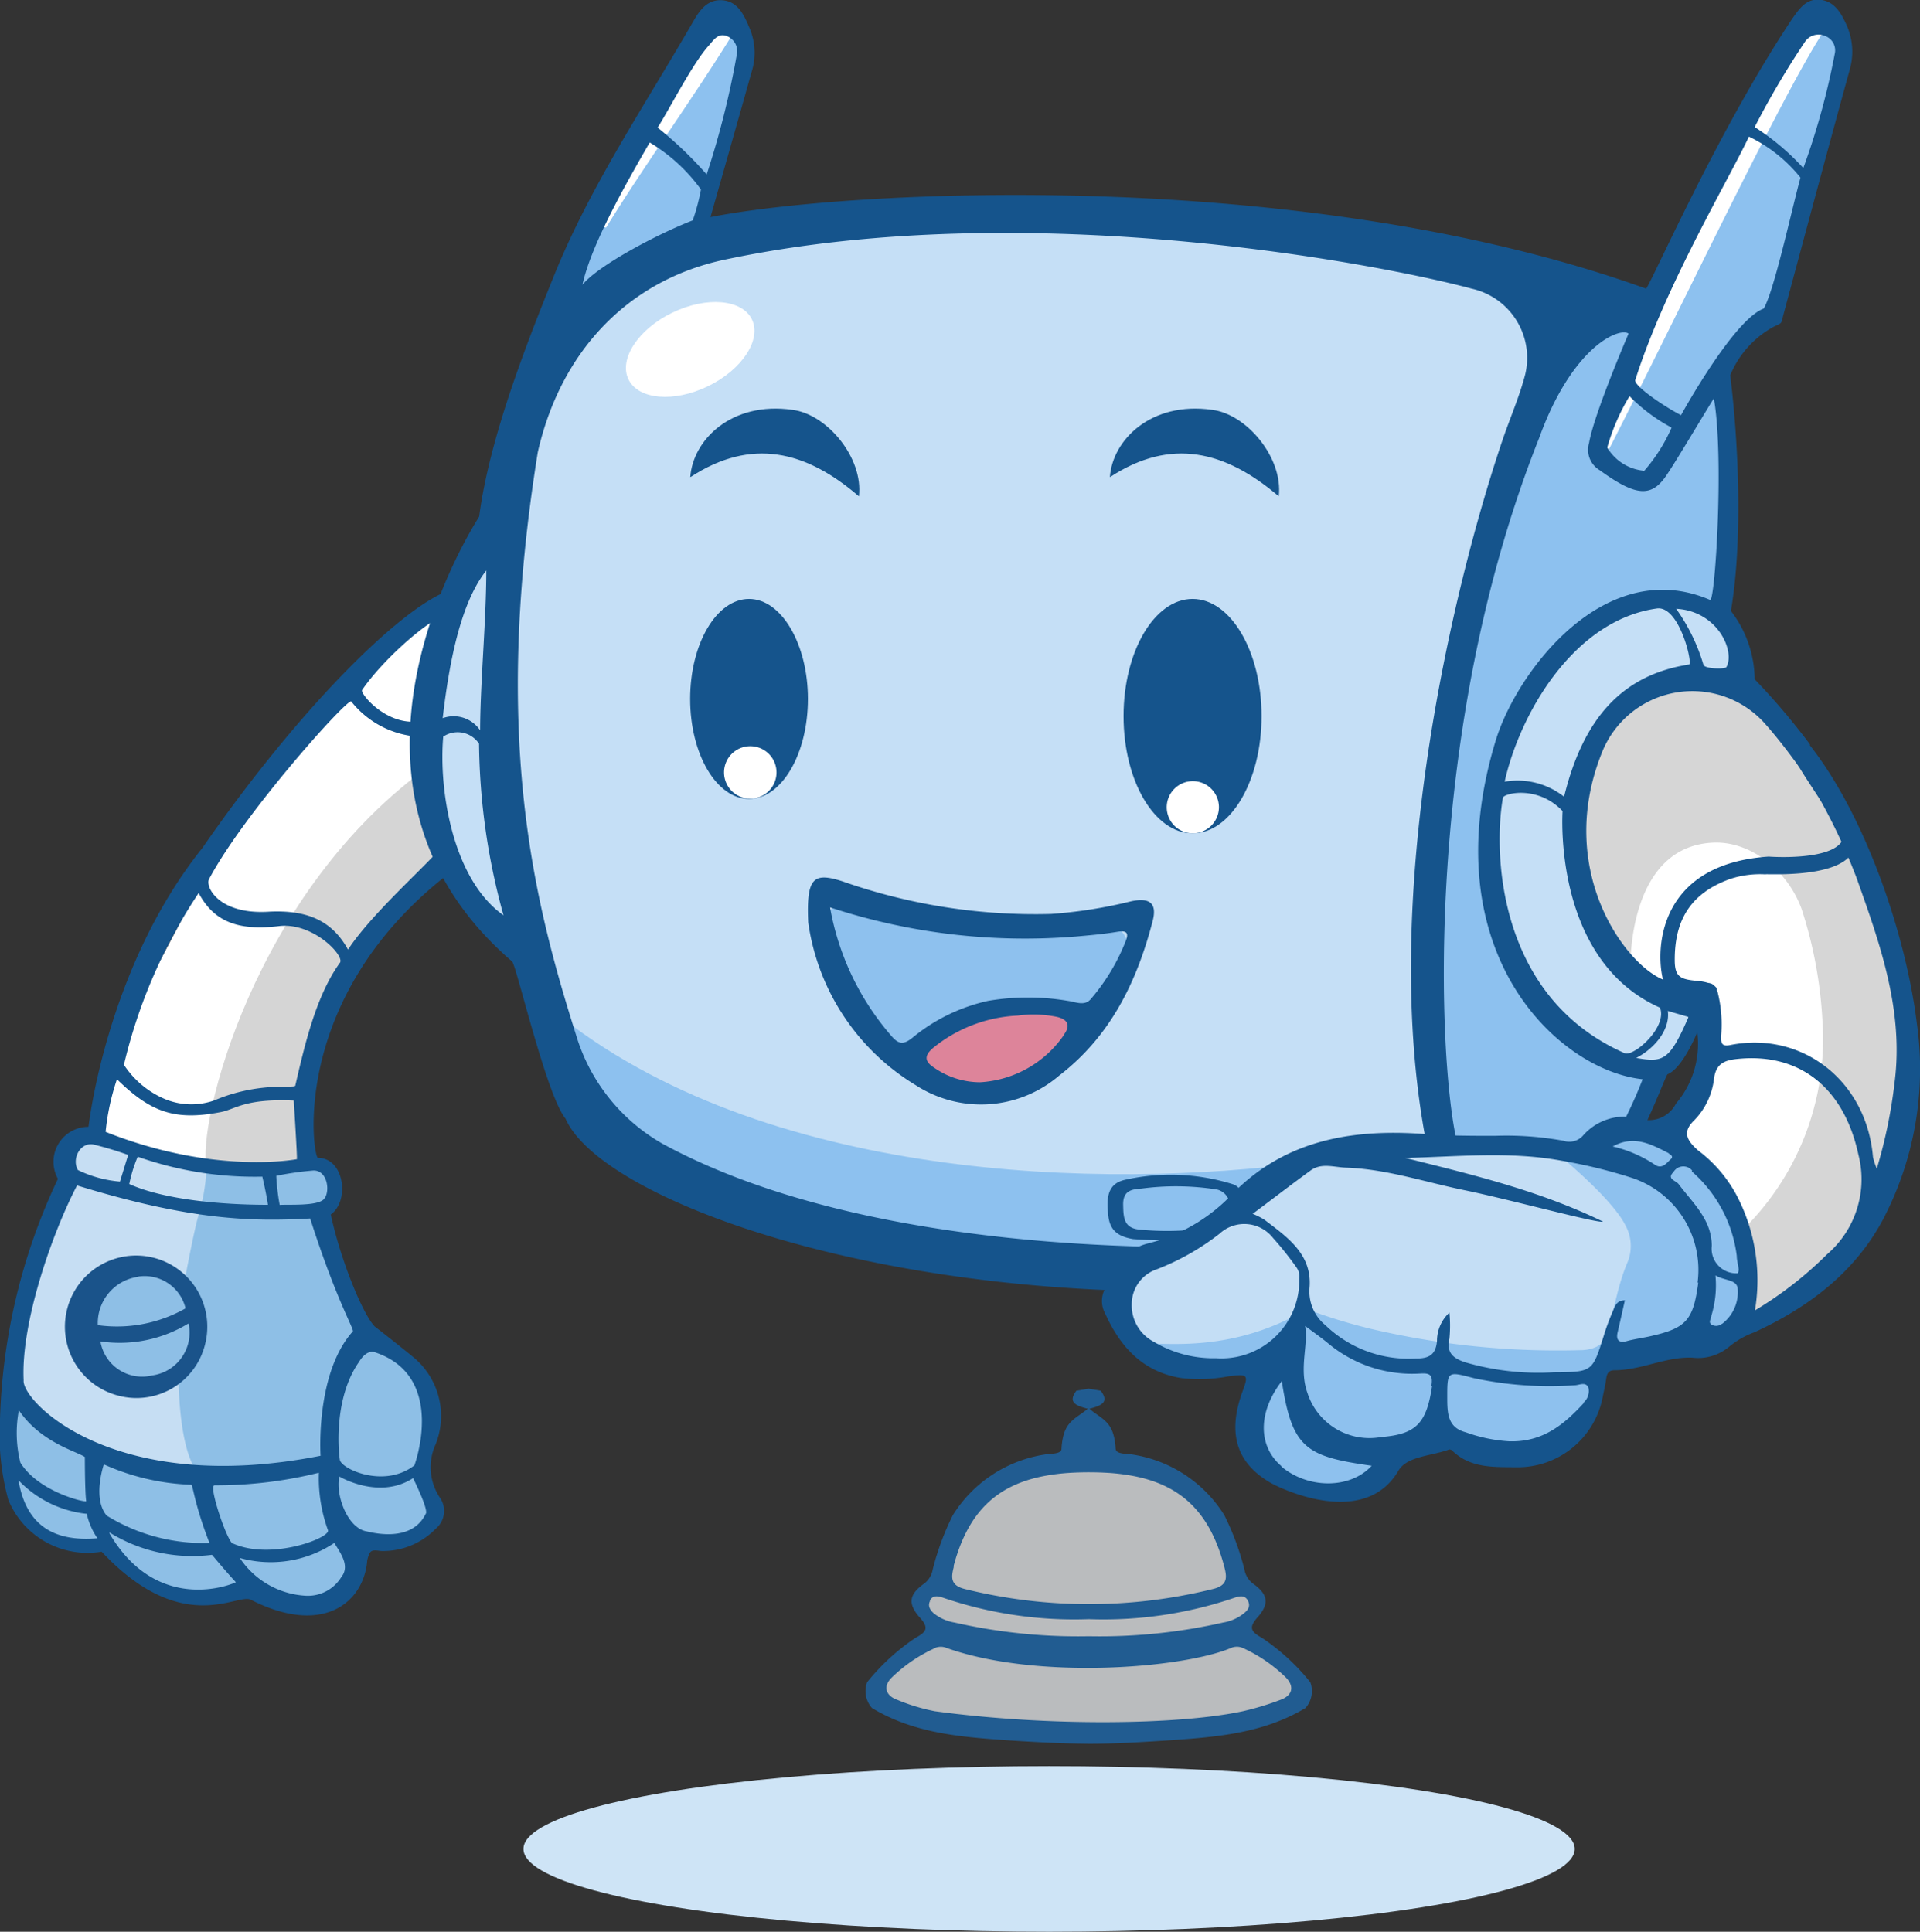 <svg xmlns="http://www.w3.org/2000/svg" viewBox="0 0 140.52 141.4"><rect x="0" y="0" width="140.52" height="141.4" fill="#333333" stroke="none"/><defs><style>.cls-1{fill:#cee4f6;}.cls-2{fill:#c5dff6;}.cls-3{fill:#8dc1ef;}.cls-4{fill:#fff;}.cls-5{fill:#15548c;}.cls-6{fill:#c4def5;}.cls-7{fill:#c6def3;}.cls-8{fill:#8ebfe6;}.cls-9{fill:#d6d6d6;}.cls-10{fill:#d5d5d5;}.cls-11{fill:#1a538a;}.cls-12{fill:#8ec1ee;}.cls-13{fill:#dd849a;}.cls-14{fill:#babcbe;}.cls-15{fill:#215c91;}</style></defs><g id="Layer_2" data-name="Layer 2"><g id="Layer_20" data-name="Layer 20"><ellipse class="cls-1" cx="76.78" cy="135.34" rx="38.47" ry="6.06"/><path class="cls-2" d="M51.65,2.18c-1.36.71-11.11,20.66-11.81,22.11C37.14,29.9,38.59,38.62,36.2,40c-5.61,3.14-5,19.28-4.4,21,1,2.94,4.76,7.49,6.39,8.77.43.34,6.48,13.7,7.24,14.34,8.83,7.41,22.9,8.39,38,8.39,3.82,0,7.68-7.27,13.51-8,4.78-.63,15.12-.11,16.43-.93,5.17,2.73,7.37-4.12,7.8-4.6,3.75-4.17,2.41-4.92,1.23-5.84-6.79.19-13.1-23.75,3.58-23.31,2.41.07,1-3-.28-5-.18-1.73,1.7-15.41.19-16.63s3.84-4.23,3.77-5.28c-.34-5,4.52-14.79,4.39-16,2.14-7.54-.62-5.24-1.38-5.21-1,0-12.75,22.21-12.31,21.17,1.11-2.6-5.31-.31-7.67-1.91-15.2-8-59.16-5.36-61.44-4.12C50.35,17.38,58.44-1.34,51.65,2.18Z"/><path class="cls-3" d="M50.51,17.76c1.32-2.84,2.56-8.32,3.72-12.46.44-1.58.2-2.81-1.23-3.71-.22-.56-3.83,3.55-4.77,5.57s-6.89,11.93-7.58,15.06C40.42,23.28,50,18.89,50.51,17.76Z"/><path class="cls-3" d="M83.67,93c2.48-2,10.64-7.15,12-7.92-14.79,2-39.9,1.41-55.18-11.09C40,73.49,46,85,46.56,85.29,58.15,91.33,72.16,93,83.67,93Z"/><path class="cls-3" d="M118,84.59a36.76,36.76,0,0,0,3.08-6.14c.29-.71-15.74-2.07-11.12-24.22,1.18-5.64,9.24-12,15.73-10,1.09-4.12.66-11.81.2-16-.16-1.39,2-4.15,3.77-5.28.73-.48,5.19-19.3,5.19-19.66C133.19.91,133.19.91,131,2.59c-3.09,6.42-7.38,14-10.62,20.32-.78,1.52-3-2-3.86-.77C101.32,41.89,106,82.72,105.07,83.5,104.47,83.72,115.82,83.88,118,84.59Z"/><path class="cls-4" d="M132.26,1.39c-1,1.71-6.24,9.9-7.34,12.11-2.22,4.46-5.23,13-7.56,17.44a3.86,3.86,0,0,0,0,2.71c4.72-9.12,13.07-26.78,16.07-31.29C132.71,1.6,132.83.42,132.26,1.39Z"/><path class="cls-4" d="M51.19,2.15A106.92,106.92,0,0,0,43.73,15.3c-.38,1-.13,1,.62,1.37,2.94-4.77,6.42-9.53,9.4-14.38C52.83,1.43,51.94,1.38,51.19,2.15Z"/><path class="cls-4" d="M127.86,97c1.83-1.18,10.78-4.61,11.41-14.87a43.17,43.17,0,0,0-2.57-18.58c-1.71-4.56-5.88-12.23-9-13.33-9.91-3.5-12.79,8.73-12.8,9-.71,13,10.37,13.87,10.28,14.56-.26,2.15.91,5.72-2.79,8.68-.9.72,3.7,2.93,5.32,7.9C128,91.14,127.54,97,127.86,97Z"/><path class="cls-5" d="M59.13,51.16c0-4-1.93-7.32-4.31-7.32s-4.31,3.28-4.31,7.32,1.93,7.32,4.31,7.32S59.13,55.2,59.13,51.16Z"/><path class="cls-5" d="M58,30c-4.48-.64-7.3,2.22-7.48,4.93C55,32,59,33,62.86,36.33,63.2,33.53,60.54,30.32,58,30Z"/><path class="cls-5" d="M88.72,30c-4.49-.64-7.31,2.22-7.49,4.93C85.69,32,89.69,33,93.59,36.33,93.92,33.53,91.26,30.32,88.72,30Z"/><ellipse class="cls-5" cx="87.28" cy="52.42" rx="5.05" ry="8.58"/><path class="cls-5" d="M83.56,87a19.23,19.23,0,0,1,5.5.07A1.21,1.21,0,0,1,90,88.3c.3-.28.6-.54.91-.8a1,1,0,0,0-.69-.82,15.26,15.26,0,0,0-7.88-.32c-1.4.3-1.34,1.52-1.23,2.6s.68,1.55,1.83,1.74a32.73,32.73,0,0,0,4.62,0l.44-.36.42-.46a20.46,20.46,0,0,1-5.06.12c-1.13-.12-1.14-.92-1.16-1.81C82.18,87.14,82.84,87.05,83.56,87Z"/><path class="cls-6" d="M94.76,98.58h0C94.82,98.54,94.83,98.57,94.76,98.58Z"/><path class="cls-6" d="M97.61,109.48c1.9-.46,5.49-3.24,6.71-4.58.4-.43,5.24,1.56,5.43,1.57,7.18.31,6.51-4.41,7.75-6.76.51-1,6.88-.39,8.18-1.55,7-6.28-2.41-13.88-3.35-14.66-3.21-2.7-4.54.77-8.65.49-4.89-.32-15.63.35-17.3.46-.87.06-7.44,4.7-9.6,6.34-1,.73-6,2.8-5.09,4.18.78,1.18-.14,5,5.94,5.31,2.5.1,4.69-1.06,7.12-1.69h0c.07,0,.06,0,0,0h0C93.94,99.86,87,106.91,97.61,109.48Z"/><path class="cls-7" d="M23.14,85.07c-.09-.06-6.83.23-8,.07-3.68-.5-7.58-2.43-8.51-2.21-1.89.45-1.09,2.66-1.45,3.22-1.68,2.59-3.66,12.92-4,13.39C-.13,101,.82,109.42,1.84,111c3.54,3.6,5.44,1.23,6.07,2.28,2,3.3,6.51,3.9,8.3,3.45.39-.1,2.3-1,2.43-.61.53,1.46,7.2,2.15,6.92-.08a33.53,33.53,0,0,1-.36-4.49c1.38,2.34,7.21,1.18,6.58-.68a17.53,17.53,0,0,1-.69-5.82c.16-.85.54-2.89.13-3.6-.55-1-3.78-3.6-4.55-4.14-1.37-2.09-2.11-4.8-3.34-8.81A2,2,0,0,0,23.14,85.07Z"/><path class="cls-8" d="M10.59,107.46a13.17,13.17,0,0,1-9.44-4.82C.28,109,.63,113.11,7.92,113.09c3.54,5.57,9.28,3.19,9.66,3.41,4.51,2.63,7.93.57,8.27-1.58a2.13,2.13,0,0,1,2.5-1.83c.66.12,4.51-.88,2.31-4.8-.55-1,1.87-3.61.53-6.52-.5-1.07-3.23-4-4.28-4.14-.4,0-4.84-8.18-3.34-8.72.8-.3,2.06-2.85-.07-3.57-1-.36-6.34.58-8.38.07a14.65,14.65,0,0,1-.57,3.5c-.3.82-1.14,5.38-1.14,5.38-4.92-4.42-7.66,1.43-7.64,2.89,0,3.08,2.63,6.79,7.3,3.57,0,0-.06,6.6,2,7.54C15.53,108.48,10.68,107.75,10.59,107.46Z"/><path class="cls-4" d="M17.82,59.14c-2.74,4.59-4.8,8.8-7.34,13.5C8.71,75.9,6.29,83.12,7.54,83.12c3.29,1.63,13.37,3.27,14.52,2.08.63-1.64-1.77-6.38,3.29-13.89,1.27-1.9,7-8.17,7-8.17-2.16-5.25-.09-18.89-.09-18.89C30.26,44.68,19.71,56,17.82,59.14Z"/><path class="cls-9" d="M138.85,71c-.57-2-4.7-13.09-6.76-15.91-5.74-7.88-12.78-4.33-13.22-3.69-7.94,11.58-.37,18.45.46,19.22,0-.83.13-8.71,6.08-8.94,2.7-.11,5.41,2,6.45,4.87a31.79,31.79,0,0,1,1.52,8.17,19.55,19.55,0,0,1-6.09,15.55c-.29.27.84,4.5.57,6.73C127.74,98,144,89.24,138.85,71Z"/><path class="cls-10" d="M32.71,62.94s-.88-7.18-1.11-7c-13.14,9.3-17.2,26.54-16.48,29.49,0,0,3,1.5,7.32-.71-.88-4.49,1.17-11.46,1.94-12.48C26.86,68.93,28.91,65.24,32.71,62.94Z"/><path class="cls-11" d="M15,98.44a5.21,5.21,0,1,0-6.3,3.73A5.17,5.17,0,0,0,15,98.44Zm-4.85-5a3.08,3.08,0,0,1,3.43,2.33A10.16,10.16,0,0,1,7.16,97,3.42,3.42,0,0,1,10.12,93.46ZM7.35,98.19a9.64,9.64,0,0,0,6.45-1.32,3.16,3.16,0,0,1-2.67,3.81A3.09,3.09,0,0,1,7.35,98.19Z"/><path class="cls-12" d="M117.53,97.83c-.25.75-1.13,1-1.87,1a59.62,59.62,0,0,1-15.41-1.58,39.69,39.69,0,0,1-4.6-1.42C90.25,99,85.52,98.34,83,98.29a3.86,3.86,0,0,0,.34.52c1.63,1.64,5.78,2,9.68.61,1.24-.46-2.36,3.74-1.85,4.85,4.94,10.71,11.59,1.6,11.27,1.52-1.92-.48,2.25-.59,4.17-.28,3.15.5,7.16,2.21,8.43-.29a55.58,55.58,0,0,0,2.37-5.8c.24,0,6.84-.65,8.29-1.26,1.07-.45,2.72-4.18,2.7-5.06-.1-4.43-4.24-9.4-8.43-10.94A42.07,42.07,0,0,0,114.63,85c.13.13,3.47,2.91,4.36,4.75a3.12,3.12,0,0,1,.08,2.75C118.33,94.3,118.14,96,117.53,97.83Z"/><path class="cls-12" d="M66.11,77.74A8,8,0,0,0,71.44,80a6.3,6.3,0,0,0,2.62-.55c2.87-1.28,4.94-3.62,7.18-5.67,1.42-1.3,2.05-3.92,1-5.4-.36-.53-.69-.9-1.45-.73a14.26,14.26,0,0,1-6.32.46,37.5,37.5,0,0,0-7.28-.32,3.39,3.39,0,0,1-2.77-1.06,2.49,2.49,0,0,0-3.28-.39,2.72,2.72,0,0,0-1.2,3,9.12,9.12,0,0,0,1.48,3.11A64.94,64.94,0,0,0,66.11,77.74Z"/><path class="cls-13" d="M79,76.46c.71-.94-.81-2.77-1.92-2.87-7.39-.67-10.73,4.19-10.73,4.5C67.17,79.61,74.43,82.46,79,76.46Z"/><path class="cls-5" d="M.61,109.79a6.26,6.26,0,0,0,6.83,3.79c5.91,6.3,9.93,3,10.92,3.52,5.25,2.68,8.29.23,8.52-2.92.19-.71.27-.75,1-.65a5.36,5.36,0,0,0,4-1.62,1.7,1.7,0,0,0,.34-2.25,4,4,0,0,1-.34-3.93,5.58,5.58,0,0,0-1.55-6.32c-.16-.15-2.7-2.17-2.88-2.29-.87-.84-2.53-4.89-3.24-8.22,1.4-1,1-4.14-.95-4.15-.36-.14-2.11-11.63,9.45-20.7-.22-.45-.66-1.08-.85-1.54-1.34,1.46-4.8,4.58-6.39,7-1.26-2.31-3.26-2.88-5.7-2.78C16,67,15,64.89,15.3,64.35c2.56-4.83,10.2-13.33,10.41-13a6.85,6.85,0,0,0,4.54,2.54,8.1,8.1,0,0,1-.06-1.06c-2.17,0-3.84-2.09-3.69-2.32,1.35-2,4.41-4.79,5.81-5.36.11-.64.34-1.66.4-1.87-3.63,1.43-11,8.81-17.89,18.78C7.75,70.88,6.48,82.48,6.48,82.48a2.56,2.56,0,0,0-2.24,3.81A44,44,0,0,0,0,103.87,18.16,18.16,0,0,0,.61,109.79Zm.74-1.44a8.08,8.08,0,0,0,5,2.46,5.18,5.18,0,0,0,.78,1.79C3.79,112.88,1.89,111.53,1.35,108.35Zm6.25-1.16A17,17,0,0,0,14,108.68c.13.06.23,1.43,1.33,4.26a13.45,13.45,0,0,1-7.52-2C6.74,109.68,7.6,107.19,7.6,107.19Zm.44,5a11.5,11.5,0,0,0,7.48,1.62s1,1.21,1.74,2C17.26,115.86,11.58,118.36,8,112.22Zm7.62-3.47a31.12,31.12,0,0,0,7.68-.92A11.18,11.18,0,0,0,24,112c.25.54-4.06,2.23-6.91,1C16.73,113.14,15.29,108.9,15.66,108.75Zm9.4,6.58a2.87,2.87,0,0,1-2.76,1.5,6.2,6.2,0,0,1-4.75-2.76,8.4,8.4,0,0,0,6.92-1.1C24.85,113.59,25.59,114.51,25.06,115.33Zm6.11-4.52c-1.08,2.29-4.21,1.32-4.41,1.3-1.38-.31-2.22-2.73-1.92-4,0,0,2.91,1.74,5.4.11C30.24,108.25,31.35,110.41,31.17,110.81ZM27.48,99c5.25,1.78,2.85,8.26,2.85,8.26-2.23,1.73-5.4.24-5.46-.42-.13-.81-.4-4.57,1.4-7.14C26.46,99.38,26.91,98.78,27.48,99ZM23.7,87.78c-.49.52-2.6.37-3.23.42a15.81,15.81,0,0,1-.25-2.13,22.11,22.11,0,0,1,2.72-.39C24,85.66,24.18,87.28,23.7,87.78ZM14.54,65.37c1.07,2,2.75,2.8,5.88,2.42,2.48-.3,4.83,2.18,4.46,2.68-1.78,2.44-2.62,6.2-3.27,9-.05.22-2.67-.31-5.93,1.08a5.06,5.06,0,0,1-3.61-.1,6.71,6.71,0,0,1-3-2.51A38.55,38.55,0,0,1,14.54,65.37ZM8.56,79c2.46,2.4,4.21,3.06,7.61,2.4,1.08-.21,1.74-1,5.33-.84,0,0,.26,4.11.23,4.29,0,0-6,1.18-14-2A17.32,17.32,0,0,1,8.56,79Zm11,9.19c-3.29,0-7.52-.36-10.1-1.52a10.16,10.16,0,0,1,.62-2,25.75,25.75,0,0,0,9.12,1.46S19.5,87.4,19.61,88.19ZM6.82,83.77a24.56,24.56,0,0,1,2.56.77l-.6,1.95a8.72,8.72,0,0,1-3.07-.84C5.24,84.89,5.82,83.61,6.82,83.77Zm-1.19,3c8.29,2.55,12.75,2.66,17.07,2.42,1.95,6.09,3.25,8.13,3.12,8.27-2.76,3.08-2.36,9.1-2.36,9.1-15.19,3-21.89-4-21.73-5.53C1.52,96.79,3.85,90.2,5.63,86.79ZM1.38,103.23c1.6,2.36,4.22,3,4.83,3.42,0,0,0,2.56.1,3.23,0,.13-3.49-.66-4.82-2.82A8.93,8.93,0,0,1,1.38,103.23Z"/><path class="cls-5" d="M54.88,2.11c-.42-1-.86-2-2-2.09s-1.7.77-2.19,1.63C47.19,7.71,43.26,13.54,40.62,20c-2.12,5.23-4.81,12.11-5.55,17.81,0,.06-12.9,19.43,2.41,32.57.31.27,2.51,9.8,3.91,11.5,2.28,5.21,18.49,11.72,40,12.57A3.12,3.12,0,0,1,82.12,93l1.13-1.33a3,3,0,0,1,.47-.42c-11.06-.3-25.06-2-35.23-7.53a13.67,13.67,0,0,1-6.34-8C39.08,66,36,54,39.36,33.1,41,25.83,45.88,20.51,53.07,19c22.58-4.78,48.78.54,54.64,2.13a5.19,5.19,0,0,1,3.91,6.3c-.42,1.62-1.11,3.18-1.65,4.77-3.65,10.76-9.12,33.62-5.54,51.67a2.77,2.77,0,0,1,.6-.12l1.61-.12c-1.39-5.75-2.55-30.06,6-51.55,2.43-6.74,5.88-8.14,6.55-7.66,0,0-2.52,5.85-2.89,8a1.74,1.74,0,0,0,.78,2c2.69,1.95,3.81,2,4.92.32.79-1.18,2.45-4,3.43-5.58.76,4.13.1,15-.28,14.75-7.69-3.3-14.1,5.22-15.66,10.22C104.74,69.63,114,78.34,120.22,79a32.16,32.16,0,0,1-1.78,3.84h0a3.29,3.29,0,0,1,1.91-.38c1-2.11,1.6-3.79,1.7-3.83,1.06-.42,2.19-2.93,2.5-4,0,0,1-.22,1.22.3l.1.17c.26-.76-.79-1.82-.53-2.58.62.14.39-.59-1.1-.72-1.26-.11-1.68-.28-1.67-1.57,0-3,1.27-4.9,4.08-5.9A7,7,0,0,1,129.2,64c0-.06,5.27.33,6.36-1.59.8-1.39-.57-1.42-.62-1.18-.35,1.84-5.44,1.48-5.49,1.47-8.14.54-8.29,6.85-7.74,9-2.85-1.16-7.86-8.09-4.49-16.56a7.12,7.12,0,0,1,12.05-2.06c.76.86,1.6,1.94,2.42,3.08a9.2,9.2,0,0,1,.78-1.67,50.66,50.66,0,0,0-4.05-4.77,8.32,8.32,0,0,0-1.74-5c.89-5.23.55-12.39-.05-17.25a7.14,7.14,0,0,1,3.18-3.55c.66-.32.53-.18.71-.87,1.58-5.88,3.25-12.11,4.87-18a4.76,4.76,0,0,0-.3-3.34c-.4-.87-.91-1.64-1.9-1.73s-1.48.63-2,1.36c-5.34,8-10,18.66-10.71,19.79C95.34,12.08,62,13.92,52,15.89c0,0,2.19-7.7,3-10.6A4.64,4.64,0,0,0,54.88,2.11ZM35.59,41.76c0,3.65-.45,8.32-.45,11.7a2.34,2.34,0,0,0-2.74-.89C33,47.34,34,43.77,35.59,41.76ZM32.44,53.92a1.88,1.88,0,0,1,2.62.52A48.48,48.48,0,0,0,36.85,67C33.08,64.34,32.1,57.7,32.44,53.92ZM122.06,74l1.52.44c-1.39,3.19-1.83,3.35-3.83,3C121.24,76.66,122.24,75.25,122.06,74Zm-.57-.24c.57,1.46-2,3.67-2.61,3.32-9.46-4.19-9.56-15-8.88-18.71.2-.34,2.6-.86,4.36,1C114.36,59.39,113.59,70.25,121.49,73.76Zm2.13-25.12c-4.94.76-7.76,4-9.15,9.68a5.49,5.49,0,0,0-4.35-1.1c1.12-5,5.06-11.83,11.14-12.68C122.91,44.31,123.9,48.59,123.62,48.64Zm2.73.19c-.09.16-1.59.14-1.68-.17a13.68,13.68,0,0,0-2-4.1C125.74,44.73,127,47.69,126.35,48.83ZM132.14,3a1.2,1.2,0,0,1,1.43-.37,1.12,1.12,0,0,1,.71,1.31,53.12,53.12,0,0,1-2.3,8.36,17.66,17.66,0,0,0-3.56-3A62.3,62.3,0,0,1,132.14,3ZM128,10a10.9,10.9,0,0,1,3.77,3c-.73,2.73-1.93,8.29-2.69,9.59-2.21.8-6.05,7.8-6.05,7.8-1.11-.56-3.45-2.12-3.35-2.57C121.87,20.93,126.49,13.21,128,10Zm-5.66,21.3a12.23,12.23,0,0,1-2,3.16,3.49,3.49,0,0,1-2.71-1.7A15.22,15.22,0,0,1,119.26,29,12.64,12.64,0,0,0,122.34,31.3ZM50.7,16.13c-2.57,1-6.88,3.27-8.07,4.71.66-3,3.21-7.44,4.92-10.41a12.58,12.58,0,0,1,3.75,3.44A14.89,14.89,0,0,1,50.7,16.13ZM53.91,4.07a63.32,63.32,0,0,1-2.19,8.7,28,28,0,0,0-3.59-3.43c.92-1.45,2.57-4.71,3.74-6,.36-.41.67-.93,1.3-.71A1.19,1.19,0,0,1,53.91,4.07Z"/><path class="cls-14" d="M64.15,123.83c.91,2.92,8.71,2.66,14.73,3,7.86.49,15.9-1.51,16.53-2.89.47-1-4.74-4.25-4.31-4.74,1.49-1.7,1-2.79-.47-3.55-.34-.19-.67-8.44-10.61-9-2.08-.13-5.43,1.53-6.68,1.92-3,.93-4.59,7.42-4.63,7.44-2.86,1.06-.09,3.31-.48,3.52C66.92,120.22,63.68,122.32,64.15,123.83Z"/><path class="cls-4" d="M51.82,28.27c2.5-1.22,3.93-3.41,3.21-4.89s-3.33-1.7-5.83-.49S45.27,26.3,46,27.78,49.32,29.48,51.82,28.27Z"/><path class="cls-15" d="M67,119.89a15.82,15.82,0,0,0-3.54,3.25,1.87,1.87,0,0,0,.35,1.88c3.12,1.89,6.63,2.14,10.14,2.38,2,.13,3.7.22,5.73.24h0c2,0,3.7-.11,5.73-.24,3.51-.24,7-.49,10.14-2.38a1.87,1.87,0,0,0,.35-1.88,15.82,15.82,0,0,0-3.54-3.25c-.81-.45-1-.75-.31-1.52.88-1,.74-1.69-.37-2.47a1.65,1.65,0,0,1-.6-1,19.5,19.5,0,0,0-1.48-4,9.66,9.66,0,0,0-6.78-4.44c-.41-.07-1.14,0-1.17-.42-.12-2-.93-2.09-1.92-2.92.89-.23,1.47-.48.83-1.32l-.89-.15-.89.15c-.64.84-.06,1.09.83,1.32-1,.83-1.8.92-1.92,2.92,0,.41-.76.35-1.17.42a9.66,9.66,0,0,0-6.78,4.44,19.5,19.5,0,0,0-1.48,4,1.65,1.65,0,0,1-.6,1c-1.11.78-1.25,1.46-.37,2.47C68,119.14,67.84,119.44,67,119.89Zm2.78-5.21c1.25-4.78,4-6.53,8.34-6.86a23.5,23.5,0,0,1,3.14,0c4.31.33,7.09,2.08,8.34,6.86.21.79.26,1.38-.86,1.64a37.78,37.78,0,0,1-18.1,0C69.55,116.06,69.6,115.47,69.81,114.68Zm-1.73,2.49c.21-.41.57-.35.94-.23a29.75,29.75,0,0,0,10.7,1.58,29.75,29.75,0,0,0,10.7-1.58c.37-.12.73-.18.94.23s0,.69-.3.93a3.31,3.31,0,0,1-1.52.67,40.89,40.89,0,0,1-9.83,1,40.75,40.75,0,0,1-9.81-1,3.31,3.31,0,0,1-1.52-.67C68.08,117.86,67.87,117.55,68.08,117.17Zm.35,3.47a1.11,1.11,0,0,1,.91,0c6.57,2.32,17.15,1.5,20.76,0a1.07,1.07,0,0,1,.91,0,11,11,0,0,1,3.14,2.16c.64.67.46,1.32-.42,1.63a20.55,20.55,0,0,1-2.74.83c-4.65,1-14.21,1.13-22.54,0a14.16,14.16,0,0,1-2.74-.83c-.88-.31-1.06-1-.42-1.63A11,11,0,0,1,68.43,120.64Z"/><path class="cls-5" d="M67,79.42a8.79,8.79,0,0,0,10.52-.69c3.76-2.89,5.7-6.89,6.85-11.35.32-1.27-.24-1.72-1.65-1.39a34.26,34.26,0,0,1-5.78.91,42.51,42.51,0,0,1-15.29-2.39c-2.13-.68-2.64-.27-2.5,3A16.62,16.62,0,0,0,67,79.42Zm10.85-3.64a8,8,0,0,1-6.13,3.44,5.9,5.9,0,0,1-3.37-1.08c-.68-.44-.71-.86-.1-1.4a10.57,10.57,0,0,1,6.23-2.4,8.59,8.59,0,0,1,2.86.09C78.17,74.62,78.38,75.08,77.83,75.78Zm.82-7.22c1-.09,2.07-.18,3.09-.35.6-.1.88,0,.65.62a14.84,14.84,0,0,1-2.57,4.29c-.46.56-1.13.21-1.69.14a17.29,17.29,0,0,0-5.83,0,13.11,13.11,0,0,0-5.54,2.7c-.74.6-1.09.41-1.61-.21a19.48,19.48,0,0,1-4.42-9.33A45.68,45.68,0,0,0,78.65,68.56Z"/><path class="cls-4" d="M89.21,59.09A1.91,1.91,0,1,0,87.3,61,1.92,1.92,0,0,0,89.21,59.09Z"/><path class="cls-5" d="M120.1,81.91a4.06,4.06,0,0,0-4.26,1.23,1.34,1.34,0,0,1-1.42.36,23.35,23.35,0,0,0-5-.36c-1.8,0-3.59,0-5.39-.15-5.32-.35-10.23.53-14.1,4.68a12.75,12.75,0,0,1-6,3.37c-1.89.53-2.39,2-3.13,3.45a1.88,1.88,0,0,0,.07,1.63c1.11,2.46,2.75,4.29,5.57,4.75a11.41,11.41,0,0,0,3.45-.12c1.48-.2,1.51-.13,1,1.23-.83,2.37-.84,4.89,2.14,6.58.88.49,6.86,3.29,9.32-.91.62-1.07,2.44-1.07,3.71-1.55a.29.29,0,0,1,.22.08c1.34,1.3,3,1.2,4.72,1.22a6.33,6.33,0,0,0,6.28-5.05c.09-.47.21-.94.27-1.41s.23-.63.59-.64c2,0,3.75-1,5.72-.92a3.53,3.53,0,0,0,2.69-.8,6.22,6.22,0,0,1,1.85-1.06c3.94-1.81,7.32-4.36,9.39-8.21a23.76,23.76,0,0,0,2.5-14.41c-.79-6.42-3.73-15.14-7.84-20.36-.28-.36-.9,0-1.34.42.08.68,1.94,3.24,2.25,3.85a43.73,43.73,0,0,1,2.51,5.43c1.73,4.86,3.47,9.72,2.79,15a36.45,36.45,0,0,1-1.3,6.3,4.79,4.79,0,0,1-.28-.84c-.47-5.61-5.22-9.26-10.47-8.2-.61.12-.65-.16-.65-.63a9.65,9.65,0,0,0-.24-3.21c-.11-.3-.24-.64-.59-.69s-.39.32-.55.54a2.92,2.92,0,0,0-.42,2.67,6.73,6.73,0,0,1-1.5,5.6A2.21,2.21,0,0,1,120.1,81.91Zm2,2.51c.16.08.41.24.18.43s-.59.75-1.11.44a9.41,9.41,0,0,0-3.14-1.37C119.59,83.05,120.87,83.77,122.14,84.42ZM89,99.42a8.51,8.51,0,0,1-4.57-1.21,3,3,0,0,1-1.6-2.76,2.69,2.69,0,0,1,1.86-2.55,18,18,0,0,0,4.56-2.59,2.67,2.67,0,0,1,3.93.32,23.71,23.71,0,0,1,1.71,2.15,1.14,1.14,0,0,1,.2.8A5.7,5.7,0,0,1,89,99.42Zm4.81,7.92c-1.73-1.44-1.78-3.94,0-6.24.76,4.91,1.74,5.51,6.58,6.19C98.83,109,95.74,109,93.77,107.34Zm11-5.89c-.4,2.73-1.16,3.54-3.73,3.74A4.77,4.77,0,0,1,95.7,102c-.66-1.81.07-3.52-.18-4.94.49.37,1.14.82,1.74,1.32a9.59,9.59,0,0,0,6.69,2.16C104.69,100.49,104.88,100.67,104.76,101.45Zm11.12,1.23c-1.42,1.55-3,2.91-5.5,2.82a11.24,11.24,0,0,1-3.16-.66c-1.23-.32-1.34-1.25-1.35-2.33,0-2.16-.06-2.16,1.95-1.63a26.53,26.53,0,0,0,7.38.52c.32,0,.78-.29,1,.16A1.12,1.12,0,0,1,115.88,102.68Zm8.36-8.79c-.37,2.78-.88,3.34-3.6,3.94-.55.12-1.1.19-1.64.34s-.8-.06-.66-.65c.18-.77.35-1.53.53-2.34-.63,0-.74.48-.89.82a16.73,16.73,0,0,0-.66,1.79c-.83,2.64-.82,2.64-3.66,2.66a19.11,19.11,0,0,1-6.51-.74c-.87-.3-1.35-.7-1.12-1.72a10,10,0,0,0,0-1.91,2.81,2.81,0,0,0-.91,2.08c-.09,1-.57,1.29-1.56,1.28A8.76,8.76,0,0,1,97,97a3.19,3.19,0,0,1-1.16-2.71c.22-2.47-1.61-3.72-3.29-5a5,5,0,0,0-.87-.44c1.45-1.08,2.83-2.15,4.25-3.18.79-.57,1.7-.23,2.56-.2,3,.1,5.8,1.06,8.69,1.65,3.27.67,9.82,2.46,10.14,2.3-4.71-2.29-9.59-3.44-14.47-4.66,3.83-.09,7.63-.5,11.43.2a37.17,37.17,0,0,1,5.1,1.24A7.1,7.1,0,0,1,124.24,93.89Zm1.74,3a.65.65,0,0,1-.78.06c-.24-.18,0-.43,0-.64a7.63,7.63,0,0,0,.3-2.95c.69.4,1.6.29,1.63,1A2.92,2.92,0,0,1,126,96.93ZM124,82a5.22,5.22,0,0,0,1.45-3.09c.16-1.11.84-1.31,1.72-1.4,4.63-.47,7.81,2.21,8.84,7a7.24,7.24,0,0,1-2.3,7.31,27.45,27.45,0,0,1-5.27,4.1,13.41,13.41,0,0,0-1.26-8.27,10,10,0,0,0-2.9-3.44C123.48,83.5,123.08,82.88,124,82Zm-.19,3.74a9.82,9.82,0,0,1,3.3,6.19c0,.32.1.63.14,1a.89.89,0,0,1-.06.27,1.8,1.8,0,0,1-1.91-2c0-1.93-1.39-3.14-2.43-4.53-.19-.25-.89-.37-.38-.87A.84.84,0,0,1,123.85,85.69Z"/><path class="cls-4" d="M56.83,56.55a1.92,1.92,0,1,0-1.91,1.91A1.92,1.92,0,0,0,56.83,56.55Z"/></g></g></svg>